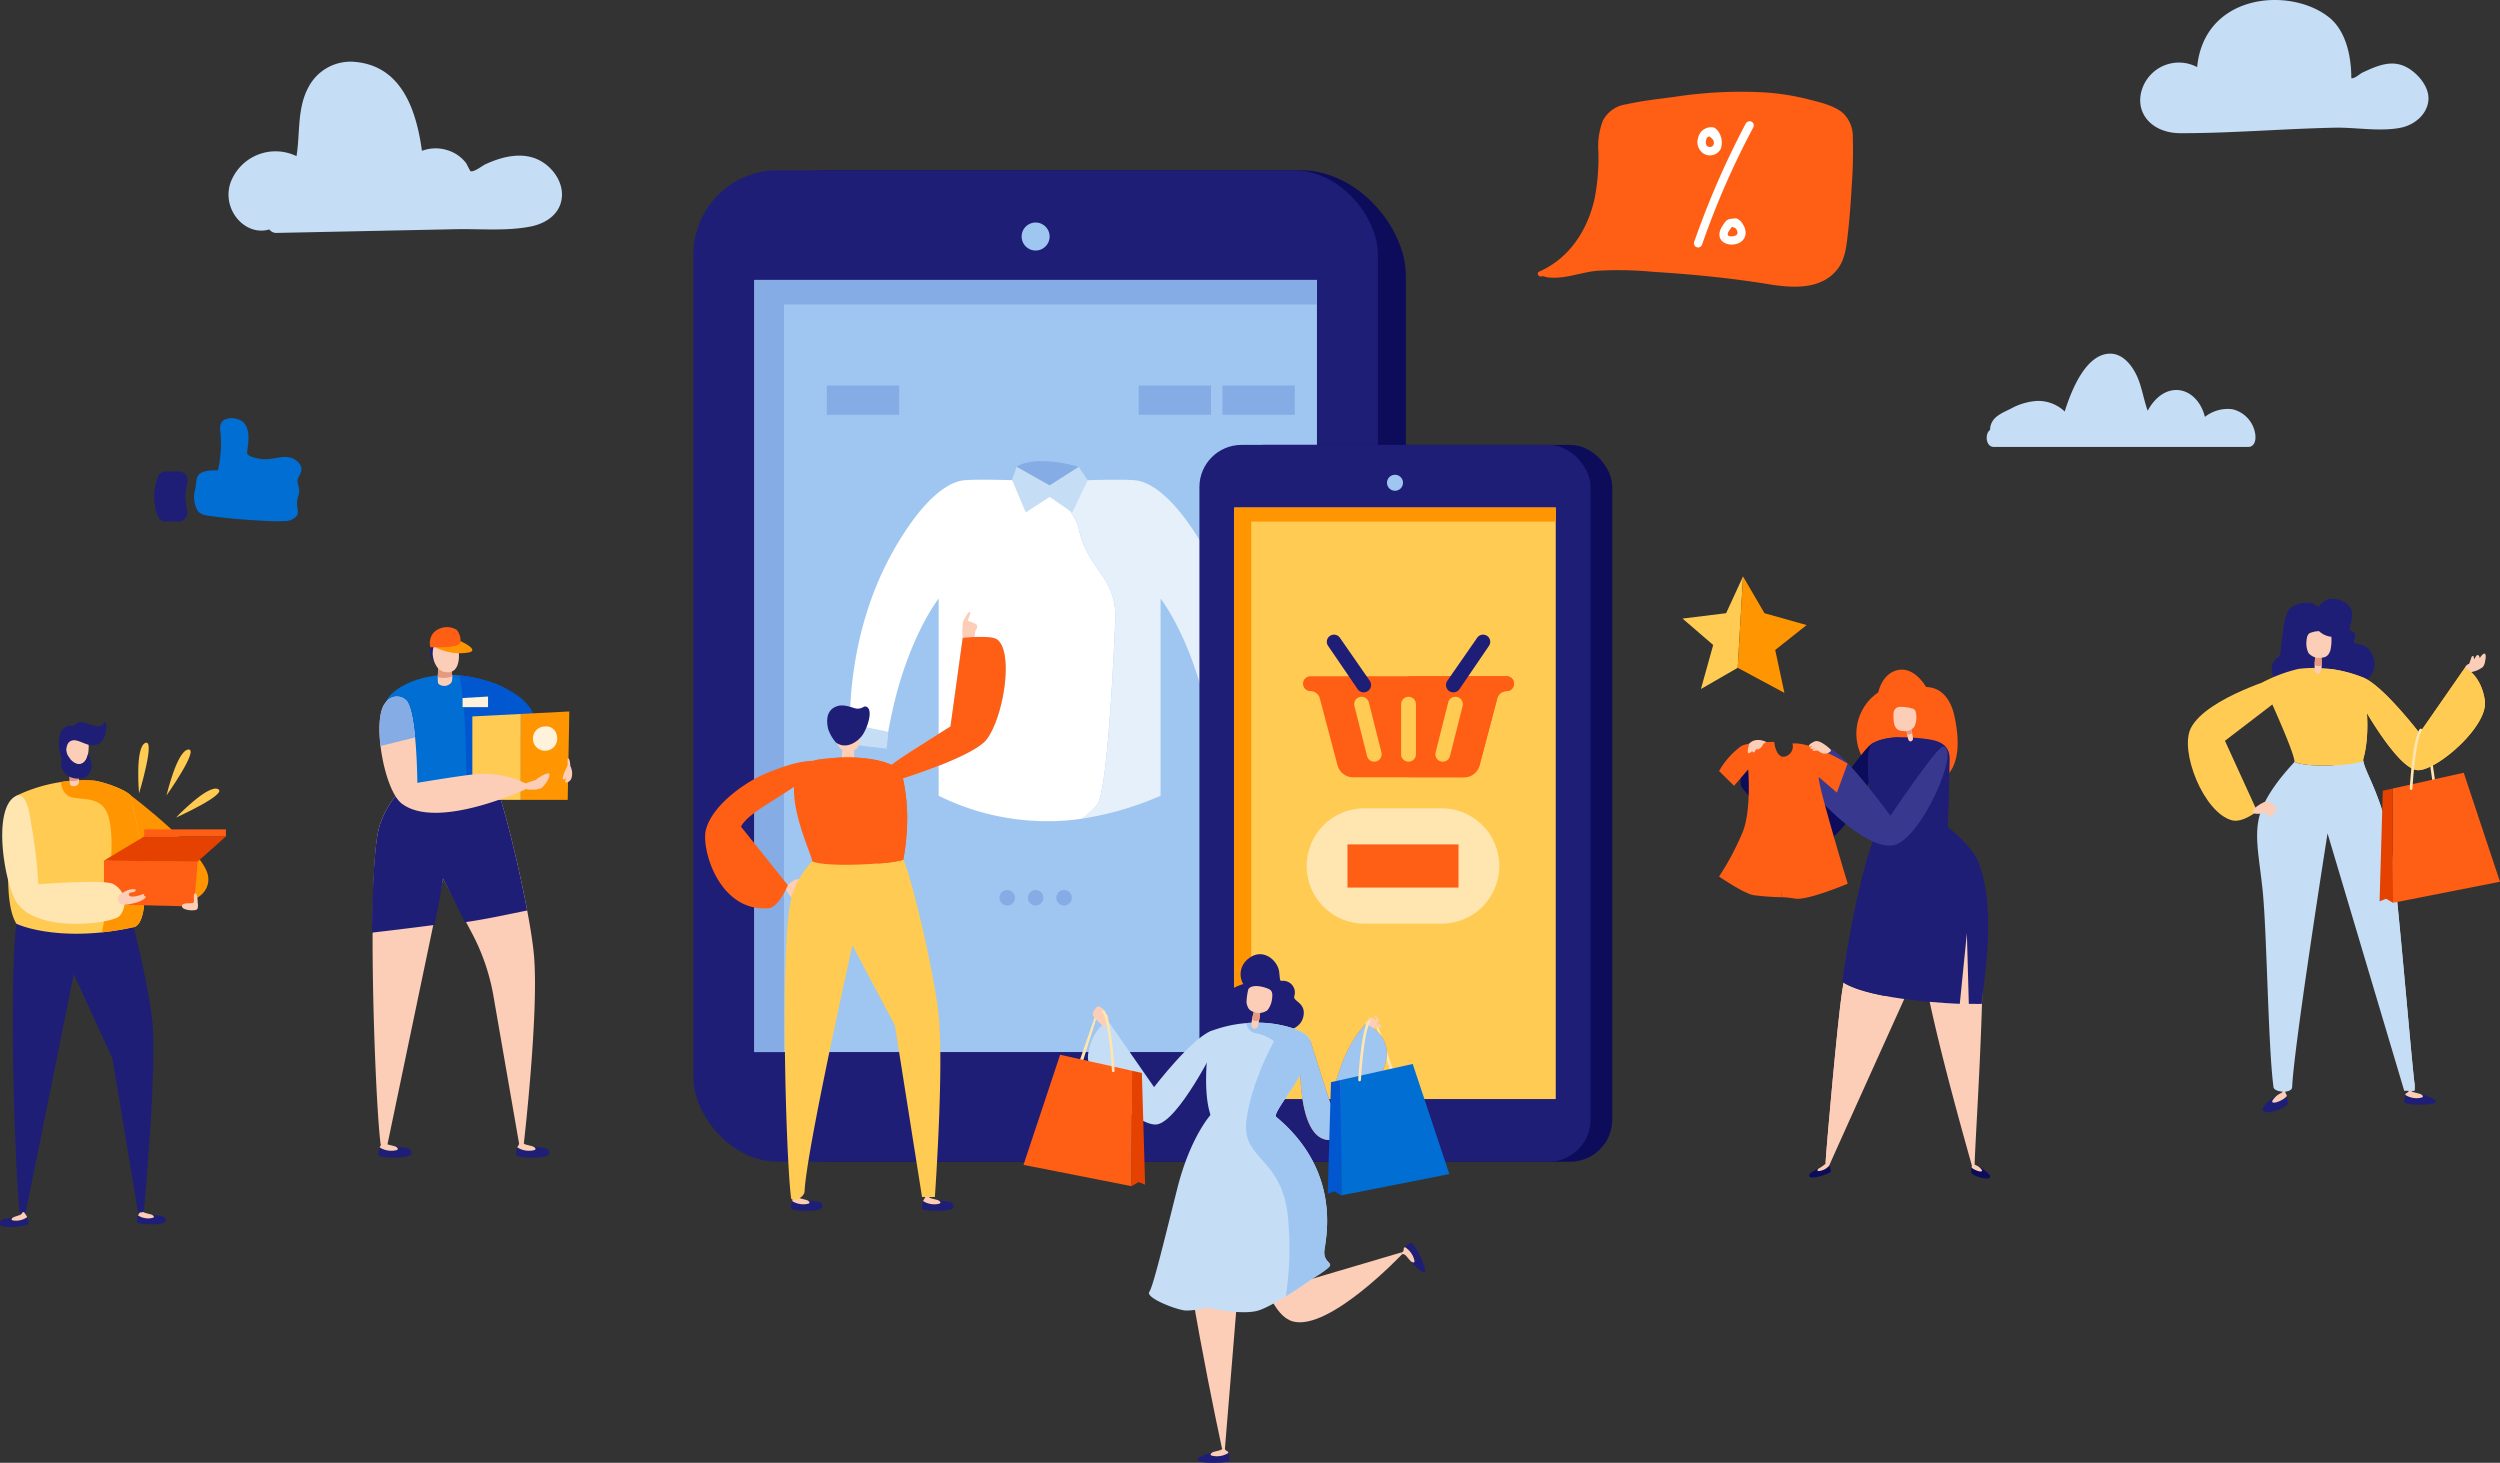 <svg xmlns="http://www.w3.org/2000/svg" width="454" height="265.641" viewBox="0 0 454 265.641">
  <rect x="0" y="0" width="454" height="265.641" fill="#333333" stroke="none"/>
  <g id="Group_353" data-name="Group 353" transform="translate(-4882.768 -346.372)">
    <path id="Path_264" data-name="Path 264" d="M5221.208,406.9a2.12,2.12,0,0,0-.035-.526,5.447,5.447,0,0,0-4.162-4.494,6.7,6.7,0,0,0-4.975,1.393c-.636-2.575-2.428-4.621-4.746-4.858-2.35-.24-4.4,1.4-5.646,3.747-.758-2.09-1.075-4.485-2.029-6.464-1.088-2.258-2.833-4.047-5.042-3.9-3.984.261-6.544,5.864-8,10.5a6.959,6.959,0,0,0-5.129-1.918,11.387,11.387,0,0,0-4.648,1.4c-1.189.614-2.993,1.231-3.583,2.787a2.621,2.621,0,0,0-.18,1.054c-1.012.719-.8,3.107.647,3.107h46.26C5220.849,408.73,5221.27,407.784,5221.208,406.9Z" transform="translate(71.145 18.805)" fill="#c5ddf5"/>
    <g id="Group_241" data-name="Group 241" transform="translate(4924.269 357.58)">
      <path id="Path_265" data-name="Path 265" d="M5072.07,345.483c-3.138-1.641-6.841-.692-9.876.714-.5.233-2.051,1.453-2.662,1.247-.123-.043-.692-1.3-.827-1.479a6.681,6.681,0,0,0-3.239-2.292,7.1,7.1,0,0,0-4.772.071c-1-7.28-3.625-15.369-12.092-16.144a8.606,8.606,0,0,0-8.445,4.456c-2.164,3.869-1.562,8.411-2.24,12.652a8.722,8.722,0,0,0-12,4.855c-1.626,4.9,2.714,9.763,7.064,8.456a1.573,1.573,0,0,0,1.356.631l32.53-.674c4.414-.091,9.276.381,13.624-.5,2.773-.562,5.346-2.281,5.615-5.324C5076.353,349.394,5074.431,346.718,5072.07,345.483Z" transform="translate(-5015.57 -327.561)" fill="#c5ddf5"/>
    </g>
    <g id="Group_242" data-name="Group 242" transform="translate(5271.018 346.53)">
      <path id="Path_266" data-name="Path 266" d="M4903.056,388.36c-2.731-1.428-5.361-.223-8,1-.437.2-1.468,1.179-2,1-.042-.015.342-7.5-4-11-7.02-5.666-22.7-4.431-24,9a7.049,7.049,0,0,0-10,4c-1.416,4.261,1.709,8,7,8,9.434,0,18.567-.805,28-1,3.839-.08,8.217.766,12,0,2.411-.489,4.767-2.353,5-5C4907.268,391.961,4905.107,389.433,4903.056,388.36Z" transform="translate(-4854.305 -376.329)" fill="#c5ddf5"/>
    </g>
    <g id="Group_245" data-name="Group 245" transform="translate(5008.686 377.289)">
      <rect id="Rectangle_1026" data-name="Rectangle 1026" width="124.305" height="180.051" rx="19.136" transform="translate(5.082)" fill="#0c0c5b"/>
      <rect id="Rectangle_1027" data-name="Rectangle 1027" width="124.305" height="180.051" rx="15.308" fill="#1e1e77"/>
      <rect id="Rectangle_1028" data-name="Rectangle 1028" width="102.173" height="140.214" transform="translate(11.066 19.918)" fill="#9ec6f0"/>
      <path id="Path_268" data-name="Path 268" d="M5008.251,394.274h96.78v-4.456H5002.858V530.032h5.394Z" transform="translate(-4991.792 -369.899)" fill="#85ace5"/>
      <path id="Path_269" data-name="Path 269" d="M5051.278,383.054a2.541,2.541,0,1,1-2.541-2.542A2.542,2.542,0,0,1,5051.278,383.054Z" transform="translate(-4986.585 -371.017)" fill="#9ec6f0"/>
      <g id="Group_243" data-name="Group 243" transform="translate(28.418 56.197)">
        <path id="Path_270" data-name="Path 270" d="M5063.262,481.24c1.818-2.371,2.971-25.956,3.284-33.63s-5-9.056-6.566-16.248c-.532-2.44-2.321-4.546-4.456-6.265a7.543,7.543,0,0,1-.9.224,7.741,7.741,0,0,1-4.8-2.965s-9.063-.342-11.09,0-6.333,2.219-12.048,11.973c-10.023,17.1-8.211,35.691-8.211,35.691l6.4.684a84.909,84.909,0,0,1,2.346-11.062c3.1-10.636,7.251-15.85,7.251-15.85V479.6a44.35,44.35,0,0,0,20.152,4.612,40.586,40.586,0,0,0,5.9-.455A14.786,14.786,0,0,0,5063.262,481.24Z" transform="translate(-5018.348 -422.204)" fill="#fff"/>
        <path id="Path_271" data-name="Path 271" d="M5078.573,434.33c-5.716-9.754-10.022-11.632-12.049-11.973s-11.089,0-11.089,0a7.761,7.761,0,0,1-3.9,2.741c2.134,1.719,3.923,3.825,4.455,6.265,1.563,7.191,6.878,8.574,6.566,16.248s-1.465,31.259-3.284,33.63a14.8,14.8,0,0,1-2.742,2.516,56.823,56.823,0,0,0,14.256-4.157V443.794s4.154,5.214,7.25,15.85a84.72,84.72,0,0,1,2.346,11.062l6.4-.684S5088.6,451.434,5078.573,434.33Z" transform="translate(-5014.361 -422.204)" fill="#e5f0fb"/>
      </g>
      <path id="Path_272" data-name="Path 272" d="M5076.9,463.234l.274,3.064,7.037-.8v-3.763Z" transform="translate(-4982.896 -361.258)" fill="#85ace5"/>
      <path id="Path_273" data-name="Path 273" d="M5025.347,463.234l-.274,3.064-7.038-.8v-3.763Z" transform="translate(-4989.968 -361.258)" fill="#c5ddf5"/>
      <path id="Path_274" data-name="Path 274" d="M5056.73,422.567l-.079-2.334s-7.657-2.359-11.257,0c0,0,2.5,3.2,4.223,4.143S5056.73,422.567,5056.73,422.567Z" transform="translate(-4986.681 -366.371)" fill="#85ace5"/>
      <path id="Path_275" data-name="Path 275" d="M5051.466,423.482l5.277-3.362,1.637,2.419-2.81,5.868-4.1-2.835-4.338,2.835-2.5-5.952.86-2.335Z" transform="translate(-4986.772 -366.258)" fill="#c5ddf5"/>
      <rect id="Rectangle_1029" data-name="Rectangle 1029" width="13.134" height="5.316" transform="translate(24.235 39.086)" fill="#85ace5"/>
      <rect id="Rectangle_1030" data-name="Rectangle 1030" width="13.134" height="5.316" transform="translate(80.874 39.086)" fill="#85ace5"/>
      <rect id="Rectangle_1031" data-name="Rectangle 1031" width="13.134" height="5.316" transform="translate(96.077 39.086)" fill="#85ace5"/>
      <g id="Group_244" data-name="Group 244" transform="translate(55.585 130.712)">
        <circle id="Ellipse_13" data-name="Ellipse 13" cx="1.407" cy="1.407" r="1.407" fill="#85ace5"/>
        <circle id="Ellipse_14" data-name="Ellipse 14" cx="1.407" cy="1.407" r="1.407" transform="translate(5.16)" fill="#85ace5"/>
        <circle id="Ellipse_15" data-name="Ellipse 15" cx="1.407" cy="1.407" r="1.407" transform="translate(10.319)" fill="#85ace5"/>
      </g>
    </g>
    <g id="Group_252" data-name="Group 252" transform="translate(5100.583 427.164)">
      <rect id="Rectangle_1032" data-name="Rectangle 1032" width="71.032" height="130.176" rx="7.654" transform="translate(3.944)" fill="#0c0c5b"/>
      <rect id="Rectangle_1033" data-name="Rectangle 1033" width="71.032" height="130.176" rx="7.654" fill="#1e1e77"/>
      <rect id="Rectangle_1034" data-name="Rectangle 1034" width="58.386" height="107.412" transform="translate(6.323 11.382)" fill="#ffcb52"/>
      <path id="Path_276" data-name="Path 276" d="M5083.747,429.268h55.3v-2.547h-58.386V534.134h3.083Z" transform="translate(-5074.341 -415.339)" fill="#ff9500"/>
      <path id="Path_277" data-name="Path 277" d="M5108.333,422.857a1.452,1.452,0,1,1-1.452-1.453A1.453,1.453,0,0,1,5108.333,422.857Z" transform="translate(-5071.365 -415.978)" fill="#9ec6f0"/>
      <g id="Group_246" data-name="Group 246" transform="translate(32.791 121.639)">
        <path id="Path_278" data-name="Path 278" d="M5107.018,530.6a2.725,2.725,0,1,1,2.726-2.725A2.728,2.728,0,0,1,5107.018,530.6Z" transform="translate(-5104.293 -525.152)" fill="#baa4ff"/>
      </g>
      <g id="Group_250" data-name="Group 250" transform="translate(18.816 34.46)">
        <path id="Path_279" data-name="Path 279" d="M5128.783,454.069h-35.617a1.349,1.349,0,1,0,0,2.7,1.755,1.755,0,0,1,1.695,1.3l3.212,12.153a2.946,2.946,0,0,0,2.848,2.193h20.108a2.947,2.947,0,0,0,2.849-2.193l3.212-12.153a1.751,1.751,0,0,1,1.694-1.3,1.349,1.349,0,0,0,0-2.7Z" transform="translate(-5091.816 -446.514)" fill="#ff5e15"/>
        <path id="Path_280" data-name="Path 280" d="M5108.92,454.069h17.808a1.349,1.349,0,0,1,1.349,1.349h0a1.35,1.35,0,0,1-1.349,1.35h0a1.75,1.75,0,0,0-1.693,1.3l-3.213,12.153a2.947,2.947,0,0,1-2.848,2.193H5108.92Z" transform="translate(-5089.762 -446.514)" fill="#ff5e15"/>
        <g id="Group_247" data-name="Group 247" transform="translate(9.295 11.284)">
          <path id="Path_281" data-name="Path 281" d="M5103.752,469.183a1.35,1.35,0,0,1-1.308-1.021l-2.289-9.086a1.349,1.349,0,0,1,2.617-.66l2.288,9.087a1.351,1.351,0,0,1-1.309,1.679Z" transform="translate(-5100.115 -457.398)" fill="#ffcb52"/>
        </g>
        <g id="Group_248" data-name="Group 248" transform="translate(24.033 11.284)">
          <path id="Path_282" data-name="Path 282" d="M5114.622,469.183a1.351,1.351,0,0,1-1.309-1.679l2.288-9.087a1.349,1.349,0,0,1,2.617.66l-2.289,9.086A1.349,1.349,0,0,1,5114.622,469.183Z" transform="translate(-5113.272 -457.398)" fill="#ffcb52"/>
        </g>
        <g id="Group_249" data-name="Group 249" transform="translate(17.808 11.288)">
          <path id="Path_283" data-name="Path 283" d="M5109.065,469.183a1.349,1.349,0,0,1-1.35-1.35V458.75a1.349,1.349,0,0,1,2.7,0v9.083A1.349,1.349,0,0,1,5109.065,469.183Z" transform="translate(-5107.715 -457.401)" fill="#ffcb52"/>
        </g>
        <path id="Path_284" data-name="Path 284" d="M5115.235,455.7l5.428-7.82a1.3,1.3,0,0,1,1.871-.278h0a1.3,1.3,0,0,1,.267,1.754l-5.362,7.865a1.341,1.341,0,0,1-1.827.374h0A1.339,1.339,0,0,1,5115.235,455.7Z" transform="translate(-5089.032 -447.324)" fill="#1e1e77"/>
        <path id="Path_285" data-name="Path 285" d="M5103.467,455.7l-5.427-7.82a1.3,1.3,0,0,0-1.871-.278h0a1.3,1.3,0,0,0-.27,1.754l5.364,7.865a1.339,1.339,0,0,0,1.826.374h0A1.34,1.34,0,0,0,5103.467,455.7Z" transform="translate(-5091.353 -447.324)" fill="#1e1e77"/>
      </g>
      <g id="Group_251" data-name="Group 251" transform="translate(19.477 65.998)">
        <path id="Path_286" data-name="Path 286" d="M5116.917,496.426H5102.88a10.474,10.474,0,0,1-10.473-10.473h0a10.474,10.474,0,0,1,10.473-10.473h14.036a10.472,10.472,0,0,1,10.473,10.473h0A10.472,10.472,0,0,1,5116.917,496.426Z" transform="translate(-5092.407 -475.479)" fill="#ffe5b0"/>
        <rect id="Rectangle_1035" data-name="Rectangle 1035" width="20.163" height="7.841" transform="translate(7.41 6.553)" fill="#ff5e15"/>
      </g>
    </g>
    <g id="Group_278" data-name="Group 278" transform="translate(5280.087 455.101)">
      <g id="Group_253" data-name="Group 253" transform="translate(43.842 28.909)">
        <path id="Path_287" data-name="Path 287" d="M5275.354,472.715a.246.246,0,0,1-.242-.209l-.7-4.916a.244.244,0,1,1,.483-.069l.7,4.916a.245.245,0,0,1-.208.277Z" transform="translate(-5274.408 -467.31)" fill="#ffe5b0"/>
      </g>
      <g id="Group_256" data-name="Group 256" transform="translate(39.285 89.063)">
        <g id="Group_254" data-name="Group 254" transform="translate(0 0.886)">
          <path id="Path_288" data-name="Path 288" d="M5276.1,523.1c-.279-.53-1.68-.991-2.792-1.3.334.2.668.488.154.65a3.819,3.819,0,0,1-2.929-.5,3.505,3.505,0,0,0-.192,1.372C5270.362,523.827,5276.552,523.961,5276.1,523.1Z" transform="translate(-5270.339 -521.802)" fill="#1e1e77"/>
        </g>
        <g id="Group_255" data-name="Group 255" transform="translate(0.195)">
          <path id="Path_289" data-name="Path 289" d="M5273.443,522.547c.514-.161.18-.45-.154-.65-.689-.192-1.268-.324-1.4-.377a.805.805,0,0,1-.438-.445l-.349-.064s.237.472-.4.725c-.107.043-.139.193-.189.313A3.821,3.821,0,0,0,5273.443,522.547Z" transform="translate(-5270.514 -521.011)" fill="#fccdb7"/>
        </g>
      </g>
      <g id="Group_259" data-name="Group 259" transform="translate(13.557 89.212)">
        <g id="Group_257" data-name="Group 257" transform="translate(0 0.964)">
          <path id="Path_290" data-name="Path 290" d="M5247.383,524.643c-.192-.559,1.882-2.313,2.67-2.638-.237.209-.578.642-.214.811a1.9,1.9,0,0,0,1.955-.7,5.351,5.351,0,0,1,.135,1.443C5251.916,524.09,5247.836,525.954,5247.383,524.643Z" transform="translate(-5247.371 -522.005)" fill="#1e1e77"/>
        </g>
        <g id="Group_258" data-name="Group 258" transform="translate(1.762)">
          <path id="Path_291" data-name="Path 291" d="M5249.033,523.4c-.363-.169.477-1,.714-1.211a5.2,5.2,0,0,1,.882-.522.82.82,0,0,0,.31-.468l.4-.054a.951.951,0,0,0,.127.749,1.356,1.356,0,0,1,.134.329C5251.247,522.786,5249.567,523.646,5249.033,523.4Z" transform="translate(-5248.943 -521.144)" fill="#fccdb7"/>
        </g>
      </g>
      <g id="Group_260" data-name="Group 260" transform="translate(15.228)">
        <path id="Path_292" data-name="Path 292" d="M5257.32,443.077s1.488-2.906,4.94-.826c2.4,1.443.416,4.576.791,4.95s.874.2.957.785-.392,1.271-.193,1.489c.443.485,2.536-.105,3.48,2.56,1.455,4.11-3.911,6.066-6.074,6.231s-11.025-.28-11.981-2.449.125-3.378.832-3.709.558-6.023,1.665-8.235C5252.525,442.293,5256.072,441.489,5257.32,443.077Z" transform="translate(-5248.862 -441.501)" fill="#1e1e77"/>
      </g>
      <g id="Group_261" data-name="Group 261" transform="translate(12.574 29.442)">
        <path id="Path_293" data-name="Path 293" d="M5253.269,467.962c-.016.167-3.55,3.557-5.548,7.667-2.21,4.544-.9,8.818-.193,16.041.744,7.616.974,28.231,1.941,35.377.13.964,3.33,1.2,3.383,0,.337-7.532,6.429-46.09,6.429-46.09l13.926,46.741h1.841a4.321,4.321,0,0,0-.011-1.581c-.916-8.166-3.629-41.707-4.713-45.647-2.275-8.264-4.121-10.427-4.552-12.685C5264.338,468.47,5256.086,469.217,5253.269,467.962Z" transform="translate(-5246.493 -467.785)" fill="#c5ddf5"/>
      </g>
      <g id="Group_263" data-name="Group 263" transform="translate(26.27 29.442)">
        <g id="Group_262" data-name="Group 262">
          <path id="Path_294" data-name="Path 294" d="M5273.569,526.117c-.916-8.166-3.629-41.707-4.714-45.647-2.275-8.264-4.121-10.427-4.552-12.685-.336.16-3.614.549-5.583.809,0,0,7.972,21.916,14.012,59.1h.848A4.321,4.321,0,0,0,5273.569,526.117Z" transform="translate(-5258.721 -467.785)" fill="#c5ddf5"/>
        </g>
      </g>
      <g id="Group_264" data-name="Group 264" transform="translate(13.523 12.531)">
        <path id="Path_295" data-name="Path 295" d="M5265.637,454.466a23.594,23.594,0,0,0-11.744-1.564,27.738,27.738,0,0,0-6.554,2.461s5.972,12.858,5.827,14.413c2.817,1.255,11.069.509,12.5-.177a.761.761,0,0,1,.012-.366C5267.31,464.05,5265.637,454.466,5265.637,454.466Z" transform="translate(-5247.34 -452.688)" fill="#ffcb52"/>
      </g>
      <g id="Group_265" data-name="Group 265" transform="translate(22.816 10.607)">
        <path id="Path_296" data-name="Path 296" d="M5255.637,450.971Z" transform="translate(-5255.637 -450.971)" fill="#1e1e77"/>
      </g>
      <g id="Group_266" data-name="Group 266" transform="translate(22.974 9.652)">
        <path id="Path_297" data-name="Path 297" d="M5256.025,450.118a22.6,22.6,0,0,0-.206,3.523c.163.356.765.827,1.123.036s.029-3.559.029-3.559Z" transform="translate(-5255.778 -450.118)" fill="#fccdb7"/>
      </g>
      <g id="Group_267" data-name="Group 267" transform="translate(23.006 10.377)">
        <path id="Path_298" data-name="Path 298" d="M5255.806,452.35a1.1,1.1,0,0,0,1.3.129,17,17,0,0,0-.065-1.714h-1.093C5255.9,451.221,5255.841,451.819,5255.806,452.35Z" transform="translate(-5255.806 -450.765)" fill="#e59a7f"/>
      </g>
      <g id="Group_268" data-name="Group 268" transform="translate(21.514 5.883)">
        <path id="Path_299" data-name="Path 299" d="M5258.842,450.229a8.67,8.67,0,0,0,.174-2.449,3.872,3.872,0,0,1-2.244-1.027,4.655,4.655,0,0,0-1.677.361c-.526.318-.568,1.058-.611,1.608a3.95,3.95,0,0,0,.39,2.023,2.533,2.533,0,0,0,1.655.86C5258.034,451.644,5258.479,451.273,5258.842,450.229Z" transform="translate(-5254.474 -446.753)" fill="#fccdb7"/>
      </g>
      <g id="Group_269" data-name="Group 269" transform="translate(0 13.981)">
        <path id="Path_300" data-name="Path 300" d="M5235.827,463.452c-2.168,4.152,2.322,15.462,7.463,16.793,1.912.5,4.553-1.65,4.553-1.65L5242,465.8l9.983-7.647.5-4.169S5238.736,457.88,5235.827,463.452Z" transform="translate(-5235.268 -453.983)" fill="#ffcb52"/>
      </g>
      <g id="Group_270" data-name="Group 270" transform="translate(11.806 36.795)">
        <path id="Path_301" data-name="Path 301" d="M5246.294,475.453s1.879-1.505,2.513-1,1.7,1.3,1.557,1.63-.909-.276-.909-.276a6.966,6.966,0,0,1,.225,1.008c-.015.168-.477-.04-.477-.04a.415.415,0,0,1-.123.441c-.214.207-.486-.494-.814-.663s-1.638.252-2.315-.056C5245.7,476.384,5245.757,475.843,5246.294,475.453Z" transform="translate(-5245.808 -474.349)" fill="#fccdb7"/>
      </g>
      <g id="Group_271" data-name="Group 271" transform="translate(30.638 12.531)">
        <path id="Path_302" data-name="Path 302" d="M5263.8,454.466c3.617,1.438,10.25,10.1,10.25,10.1l8.252-11.88s2.934,1.284,3.607,5.94-8.62,12.664-12.1,12.664c-3.913,0-11.187-13.631-11.187-13.631S5263.011,454.151,5263.8,454.466Z" transform="translate(-5262.621 -452.688)" fill="#ffcb52"/>
      </g>
      <g id="Group_272" data-name="Group 272" transform="translate(50.322 9.964)">
        <path id="Path_303" data-name="Path 303" d="M5283.832,451.823c.12-.464.211-1.156,0-1.372-.3-.306-.972.776-.972.776a.7.7,0,0,0-.248-.528c-.278-.277-.693.66-.693.66s-.111.118-.139-.382c-.011-.178-.321-.2-.4.045-.183.58-.442,1.245-.442,1.245a1.044,1.044,0,0,0-.742.7s0,.8.581.847a4.88,4.88,0,0,0,2.659-.978,2.145,2.145,0,0,0,.4-1l0-.012Z" transform="translate(-5280.191 -450.396)" fill="#fccdb7"/>
      </g>
      <g id="Group_275" data-name="Group 275" transform="translate(34.814 31.599)">
        <g id="Group_273" data-name="Group 273" transform="translate(2.343)">
          <path id="Path_304" data-name="Path 304" d="M5281.375,469.711l-12.937,2.878.1,20.743,19.421-3.827Z" transform="translate(-5268.438 -469.711)" fill="#ff5e15"/>
        </g>
        <g id="Group_274" data-name="Group 274" transform="translate(0 2.878)">
          <path id="Path_305" data-name="Path 305" d="M5266.932,472.672l-.585,20.086,1.17-.478,1.275.744-.1-20.743Z" transform="translate(-5266.347 -472.281)" fill="#e54100"/>
        </g>
      </g>
      <g id="Group_276" data-name="Group 276" transform="translate(25.88 12.531)">
        <path id="Path_306" data-name="Path 306" d="M5286.421,458.628c-.674-4.656-3.607-5.94-3.607-5.94l-8.252,11.88s-6.633-8.664-10.25-10.1a25.935,25.935,0,0,0-5.94-1.565c.771,2.307,2.157,6.879,2.069,9.712a26.331,26.331,0,0,1-1.678,7.794,21.2,21.2,0,0,0,5.582-.808.761.761,0,0,1,.012-.366,25.659,25.659,0,0,0,.651-8.294c2.422,4.034,6.645,10.354,9.309,10.354C5277.8,471.293,5287.093,463.285,5286.421,458.628Z" transform="translate(-5258.373 -452.688)" fill="#ffcb52"/>
      </g>
      <g id="Group_277" data-name="Group 277" transform="translate(40.297 23.586)">
        <path id="Path_307" data-name="Path 307" d="M5271.487,473.693h-.013a.244.244,0,0,1-.23-.258c.018-.362.489-8.883,1.8-10.772a.244.244,0,0,1,.4.278c-1.234,1.778-1.711,10.434-1.716,10.52A.245.245,0,0,1,5271.487,473.693Z" transform="translate(-5271.243 -462.558)" fill="#ffe5b0"/>
      </g>
    </g>
    <g id="Group_282" data-name="Group 282" transform="translate(5010.815 457.495)">
      <path id="Path_308" data-name="Path 308" d="M5008.348,488.048s1.22-1.319,2.042-1.047-.559,2.75-1.021,3.246-1.578-1.808-1.578-1.808Z" transform="translate(-4993.329 -438.432)" fill="#fccdb7"/>
      <path id="Path_309" data-name="Path 309" d="M5017.232,465.1s-.393,3.18-.046,3.5a1.185,1.185,0,0,0,1.837-.065c.608-.845.025-3.616.025-3.616Z" transform="translate(-4992.217 -441.081)" fill="#fccdb7"/>
      <path id="Path_310" data-name="Path 310" d="M5014.507,467.786c-2.764-.01-6.2,1.315-8.5,2.243-3.662,1.48-9.828,5.741-10.989,10.288-.858,3.363,2.295,14.886,11.327,14.243,1.944-.138,3.557-4.206,3.557-4.206l-8.493-10.6s.309-1.313,4.373-3.863c.972-.61,6.265-4.03,6.265-4.03A8.414,8.414,0,0,0,5014.507,467.786Z" transform="translate(-4994.88 -440.737)" fill="#ff5e15"/>
      <g id="Group_279" data-name="Group 279" transform="translate(39.394 105.96)">
        <path id="Path_311" data-name="Path 311" d="M5035.73,540.3c.231-1.351-1.656-.978-2.752-1.283.33.2.659.482.15.641a3.765,3.765,0,0,1-2.888-.492,3.482,3.482,0,0,0-.189,1.353C5030.069,541.01,5035.57,541.238,5035.73,540.3Z" transform="translate(-5030.048 -538.138)" fill="#1e1e77"/>
        <path id="Path_312" data-name="Path 312" d="M5033.108,539.748c.509-.159.18-.443-.151-.641-.68-.189-1.25-.32-1.377-.373a.8.8,0,0,1-.433-.439l-.343-.063s-.534.906-.583,1.024A3.766,3.766,0,0,0,5033.108,539.748Z" transform="translate(-5030.027 -538.232)" fill="#fccdb7"/>
      </g>
      <g id="Group_280" data-name="Group 280" transform="translate(15.614 105.96)">
        <path id="Path_313" data-name="Path 313" d="M5014.5,540.3c.231-1.351-1.658-.978-2.754-1.283.33.2.659.482.152.641a3.768,3.768,0,0,1-2.889-.492,3.455,3.455,0,0,0-.189,1.353C5008.842,541.01,5014.341,541.238,5014.5,540.3Z" transform="translate(-5008.819 -538.138)" fill="#1e1e77"/>
        <path id="Path_314" data-name="Path 314" d="M5011.88,539.748c.507-.159.178-.443-.151-.641-.681-.189-1.251-.32-1.377-.373a.794.794,0,0,1-.434-.439l-.342-.063s-.535.906-.584,1.024A3.767,3.767,0,0,0,5011.88,539.748Z" transform="translate(-5008.798 -538.232)" fill="#fccdb7"/>
      </g>
      <path id="Path_315" data-name="Path 315" d="M5026.513,473.635s13.681-4.186,16.02-7.408c3.194-4.4,4.86-16.186,1.75-18.13-1.2-.748-6.151-.24-6.151-.24l-2.224,16.106s-7.848,4.862-9.792,6.267c-.9.649-1.842,1.443-1.842,1.443Z" transform="translate(-4991.348 -443.151)" fill="#c5ddf5"/>
      <path id="Path_316" data-name="Path 316" d="M5012.778,484.121a15.874,15.874,0,0,0-3.547,5.852c-2.443,6.588-1.244,48.219-.289,55.267.129.951,2.4,0,2.45-1.184.331-7.429,8.692-44.678,8.692-44.678l7.711,14.553,4.926,31.148h2.334s1.588-22.387.756-32.281c-.68-8.076-5.372-27.2-6.5-28.959C5027.111,483.373,5016.2,483.846,5012.778,484.121Z" transform="translate(-4993.329 -438.832)" fill="#ffcb52"/>
      <path id="Path_317" data-name="Path 317" d="M5028.734,469.641c-1.535-1.421-6.213-3.173-14.9-2.06-.863.111-3.1.846-3.607,1.644-3.095,4.9,2.459,15.925,2.371,16.868,2.779,1.237,15.125.393,16.538-.282a43.543,43.543,0,0,0,.716-7.5A33.824,33.824,0,0,0,5028.734,469.641Z" transform="translate(-4993.149 -440.804)" fill="#ff5e15"/>
      <path id="Path_318" data-name="Path 318" d="M5017.251,465.786Z" transform="translate(-4992.192 -440.977)" fill="#1e1e77"/>
      <path id="Path_319" data-name="Path 319" d="M5020.38,465.314a12.505,12.505,0,0,0-.15-2.981c-.856-1.11-3.47-.6-3.913-.267-.487.364-.454,1.1-.442,1.639s.508,3.056,2.273,3.066C5019.586,466.78,5020.129,466.375,5020.38,465.314Z" transform="translate(-4992.358 -441.473)" fill="#fccdb7"/>
      <path id="Path_320" data-name="Path 320" d="M5016.253,465.523a7.24,7.24,0,0,1-1.407-2.452c-.246-1.112-.432-2.86.893-3.774,1.637-1.131,3.479.024,4.316.081,1.061.073,1.229-.561,1.732-.348,1.32.556.167,3.952-.753,5.217S5018.028,466.838,5016.253,465.523Z" transform="translate(-4992.501 -441.816)" fill="#1e1e77"/>
      <path id="Path_321" data-name="Path 321" d="M5036.654,448.345a9.657,9.657,0,0,1,.1-3.075c.342-.623.9-1.708,1.207-1.628s-.4,1.447-.382,1.567,1.688.463,1.708.985a1.416,1.416,0,0,1-.363.925,5.322,5.322,0,0,1-.3,1.708C5038.382,449.129,5036.874,449.671,5036.654,448.345Z" transform="translate(-4989.871 -443.638)" fill="#fccdb7"/>
      <g id="Group_281" data-name="Group 281" transform="translate(23.772 4.538)">
        <path id="Path_322" data-name="Path 322" d="M5045.265,448.1c-1.2-.748-6.151-.24-6.151-.24l-2.225,16.106s-7.847,4.862-9.792,6.267c-.313.226-.629.468-.912.69-1.97-.87-5.263-1.557-10.083-1.279a8.129,8.129,0,0,1,4.822,3.66c1.97,3.8,2.747,15.533,2.747,15.533a21.4,21.4,0,0,0,4.646-.675,43.542,43.542,0,0,0,.716-7.5,33.992,33.992,0,0,0-.778-7.265c2.9-.93,13.251-4.4,15.259-7.167C5046.709,461.826,5048.375,450.041,5045.265,448.1Z" transform="translate(-5016.103 -447.689)" fill="#ff5e15"/>
      </g>
    </g>
    <g id="Group_305" data-name="Group 305" transform="translate(5068.632 519.656)">
      <path id="Path_323" data-name="Path 323" d="M5103.6,510.669l2.951,9.379.565-.287-3.206-9.309Z" transform="translate(-5039.635 -497.772)" fill="#ffe5b0"/>
      <path id="Path_324" data-name="Path 324" d="M5058.815,509.177l-2.95,9.38-.565-.287,3.207-9.309Z" transform="translate(-5045.438 -497.951)" fill="#ffe5b0"/>
      <g id="Group_285" data-name="Group 285" transform="translate(31.567 89.519)">
        <g id="Group_283" data-name="Group 283" transform="translate(0 0.896)">
          <path id="Path_325" data-name="Path 325" d="M5074.7,581.162c.281-.534,1.7-1,2.821-1.313-.338.2-.675.493-.155.655a3.858,3.858,0,0,0,2.958-.5,3.53,3.53,0,0,1,.195,1.386C5080.5,581.894,5074.244,582.029,5074.7,581.162Z" transform="translate(-5074.675 -579.849)" fill="#1e1e77"/>
        </g>
        <g id="Group_284" data-name="Group 284" transform="translate(2.42)">
          <path id="Path_326" data-name="Path 326" d="M5077.1,580.6c-.52-.162-.183-.454.155-.655.7-.194,1.28-.328,1.412-.382a.812.812,0,0,0,.443-.45l.353-.064s-.238.477.4.733c.108.042.141.195.192.316A3.86,3.86,0,0,1,5077.1,580.6Z" transform="translate(-5076.836 -579.049)" fill="#fccdb7"/>
        </g>
      </g>
      <g id="Group_288" data-name="Group 288" transform="translate(68.566 52.392)">
        <g id="Group_286" data-name="Group 286" transform="translate(0.683)">
          <path id="Path_327" data-name="Path 327" d="M5111.813,551.244c-.6-.02-1.642-1.091-2.412-1.966.329.216.738.392.658-.146a3.858,3.858,0,0,0-1.743-2.444,3.522,3.522,0,0,1,1.163-.778C5109.944,545.706,5112.792,551.276,5111.813,551.244Z" transform="translate(-5108.316 -545.904)" fill="#1e1e77"/>
        </g>
        <g id="Group_287" data-name="Group 287" transform="translate(0 0.784)">
          <path id="Path_328" data-name="Path 328" d="M5110.132,549.048c.08.538-.329.362-.657.146-.479-.542-.854-1.009-.96-1.1a.809.809,0,0,0-.6-.2l-.211-.289s.532.007.481-.684c-.008-.117.115-.212.2-.31A3.856,3.856,0,0,1,5110.132,549.048Z" transform="translate(-5107.707 -546.604)" fill="#fccdb7"/>
        </g>
      </g>
      <path id="Path_329" data-name="Path 329" d="M5082.6,504.553a3.526,3.526,0,0,1,.982-4.645c2.582-2.05,5.339.371,5.551,2.51.165,1.659.124,1.547.583,1.547a2.139,2.139,0,0,1,2.139,2.836c-.221.942,2.342,1.167,1.6,3.871-1.312,4.776-14.15,2.788-15.14-.949S5082.6,504.553,5082.6,504.553Z" transform="translate(-5042.687 -499.132)" fill="#1e1e77"/>
      <g id="Group_289" data-name="Group 289" transform="translate(28.678 29.284)">
        <path id="Path_330" data-name="Path 330" d="M5089.207,525.454c.015.168,4.115,3.7,6.347,7.746,3.923,7.111.28,21.738.28,21.738l16.152-4.776.211.289s-13.277,14.075-19.89,12.219c-6.747-1.893-8.432-24.087-8.432-24.087L5080,585.8h-.52s-8.4-38.846-7.283-46.578c1.374-9.55,4.681-11.671,5.116-13.951C5078.764,525.967,5086.36,526.721,5089.207,525.454Z" transform="translate(-5072.098 -525.275)" fill="#fccdb7"/>
      </g>
      <g id="Group_290" data-name="Group 290" transform="translate(33.165 12.414)">
        <path id="Path_331" data-name="Path 331" d="M5076.867,511.8a23.351,23.351,0,0,1,11.612-1.341c2.686.421,5.908,1.359,6.549,3.049,1.393,3.671-6.451,12.188-6.3,13.76-2.847,1.267-10.442.513-11.891-.179a.763.763,0,0,0-.012-.37C5075.178,521.478,5076.867,511.8,5076.867,511.8Z" transform="translate(-5076.103 -510.214)" fill="#c5ddf5"/>
      </g>
      <g id="Group_291" data-name="Group 291" transform="translate(11.699 12.135)">
        <path id="Path_332" data-name="Path 332" d="M5079.308,511.761c-3.653,1.454-10.354,10.208-10.354,10.208l-8.337-12s-2.963,1.3-3.643,6,8.707,12.794,12.228,12.794c3.952,0,11.167-14.688,11.167-14.688S5080.108,511.444,5079.308,511.761Z" transform="translate(-5056.938 -509.965)" fill="#c5ddf5"/>
      </g>
      <path id="Path_333" data-name="Path 333" d="M5093.2,513.478l3.689,11.528s1.484-9.669,6.4-14.577c0,0,4.036,1.657,3.8,5.647-.21,3.627-6.187,14.757-9.648,15.379-7.337,1.317-6.008-16.863-6.008-16.863Z" transform="translate(-5041.107 -497.775)" fill="#ff5e15"/>
      <path id="Path_334" data-name="Path 334" d="M5101.942,511.147s-.224-.792.209-1.045a1.394,1.394,0,0,1,.835-.195s-.762-.343-.508-.4.718-.119.807,0a6.264,6.264,0,0,0,.612.519,1.98,1.98,0,0,0-.1-.473c-.075-.165-.478-.478-.224-.493s.821.6.776.966-.522.7-.552.814.508-.223.731-.18.507.52.3.491a2.342,2.342,0,0,0-1.2.179c-.178.179-1.044.493-1.238.343A2.952,2.952,0,0,1,5101.942,511.147Z" transform="translate(-5039.84 -497.94)" fill="#fccdb7"/>
      <path id="Path_335" data-name="Path 335" d="M5059.854,511.384a14.406,14.406,0,0,1-2.107-2.128c-.188-.479.687-1.961,1.209-1.628s.982.647.834.876-.125.147-.145.23.769.161.876.644A2.125,2.125,0,0,1,5059.854,511.384Z" transform="translate(-5045.146 -498.117)" fill="#fccdb7"/>
      <path id="Path_336" data-name="Path 336" d="M5077.949,525.275s-3.632,4.025-5.952,13.21-4.361,17.767-5.1,18.834,5.028,3.32,6.679,3.386a13.6,13.6,0,0,0,3.711-.557s6.333,1.467,9.371.562,9.81-5.773,9.81-5.773,3.272-1.933,3.272-2.49-1.114-.789-1.066-2.412,3.664-14.273-8.833-24.582Z" transform="translate(-5044.052 -495.991)" fill="#c5ddf5"/>
      <g id="Group_292" data-name="Group 292" transform="translate(40.406 12.417)">
        <path id="Path_337" data-name="Path 337" d="M5104.342,510.454c-4.917,4.907-6.4,14.577-6.4,14.577l-3.689-11.527c-.641-1.69-3.864-2.628-6.548-3.049a21.149,21.149,0,0,0-5.049-.156,2.014,2.014,0,0,0,1.748,1.852,8.488,8.488,0,0,1,3.271,1.441s-4.122,7.315-5.025,14.4,6.211,6.593,7.467,16.957a56.7,56.7,0,0,1-.314,14.981c2.5-1.55,4.775-3.183,4.775-3.183s3.272-1.933,3.272-2.49-1.114-.789-1.066-2.412,3.664-14.273-8.832-24.582c-.087-.917,2.55-4.2,4.484-7.508.2,5.267,1.316,12.577,6.064,11.725,3.461-.622,9.438-11.752,9.649-15.379C5108.377,512.111,5104.342,510.454,5104.342,510.454Z" transform="translate(-5082.567 -510.217)" fill="#9ec6f0"/>
      </g>
      <g id="Group_295" data-name="Group 295" transform="translate(0 18.261)">
        <g id="Group_293" data-name="Group 293">
          <path id="Path_338" data-name="Path 338" d="M5053.15,515.434l13.07,2.908-.1,20.956-19.621-3.867Z" transform="translate(-5046.496 -515.434)" fill="#ff5e15"/>
        </g>
        <g id="Group_294" data-name="Group 294" transform="translate(19.621 2.908)">
          <path id="Path_339" data-name="Path 339" d="M5065.891,518.425l.59,20.293-1.182-.483-1.288.752.1-20.956Z" transform="translate(-5064.012 -518.03)" fill="#e54100"/>
        </g>
      </g>
      <g id="Group_296" data-name="Group 296" transform="translate(14.28 10.165)">
        <path id="Path_340" data-name="Path 340" d="M5061.268,519.457h.014a.247.247,0,0,0,.233-.26c-.021-.365-.5-8.975-1.821-10.883a.247.247,0,1,0-.406.281c1.247,1.8,1.728,10.541,1.732,10.629A.249.249,0,0,0,5061.268,519.457Z" transform="translate(-5059.243 -508.207)" fill="#ffe5b0"/>
      </g>
      <g id="Group_299" data-name="Group 299" transform="translate(55.25 19.932)">
        <g id="Group_297" data-name="Group 297" transform="translate(2.367)">
          <path id="Path_341" data-name="Path 341" d="M5111,516.926l-13.07,2.908.1,20.956,19.62-3.867Z" transform="translate(-5097.931 -516.926)" fill="#006ed2"/>
        </g>
        <g id="Group_298" data-name="Group 298" transform="translate(0 2.908)">
          <path id="Path_342" data-name="Path 342" d="M5096.409,519.917l-.59,20.293,1.181-.483,1.29.752-.1-20.956Z" transform="translate(-5095.819 -519.522)" fill="#0057cf"/>
        </g>
      </g>
      <g id="Group_300" data-name="Group 300" transform="translate(60.789 11.836)">
        <path id="Path_343" data-name="Path 343" d="M5101.01,520.949H5101a.247.247,0,0,1-.233-.26c.018-.365.495-8.975,1.821-10.885a.247.247,0,0,1,.405.282c-1.247,1.8-1.73,10.541-1.734,10.629A.246.246,0,0,1,5101.01,520.949Z" transform="translate(-5100.764 -509.698)" fill="#ffe5b0"/>
      </g>
      <g id="Group_301" data-name="Group 301" transform="translate(43.279 10.686)">
        <path id="Path_344" data-name="Path 344" d="M5085.132,508.672Z" transform="translate(-5085.132 -508.672)" fill="#1e1e77"/>
      </g>
      <g id="Group_302" data-name="Group 302" transform="translate(41.407 9.463)">
        <path id="Path_345" data-name="Path 345" d="M5085.128,507.775a22.813,22.813,0,0,1-.522,3.527c-.234.318-.927.659-1.118-.2s.7-3.525.7-3.525Z" transform="translate(-5083.46 -507.58)" fill="#fccdb7"/>
      </g>
      <g id="Group_303" data-name="Group 303" transform="translate(41.504 10.165)">
        <path id="Path_346" data-name="Path 346" d="M5084.855,510.028a1.108,1.108,0,0,1-1.309-.14c.106-.573.278-1.21.417-1.681l1.082.225C5085,508.893,5084.931,509.5,5084.855,510.028Z" transform="translate(-5083.547 -508.207)" fill="#e59a7f"/>
      </g>
      <g id="Group_304" data-name="Group 304" transform="translate(40.485 5.786)">
        <path id="Path_347" data-name="Path 347" d="M5082.657,507.33a10.774,10.774,0,0,1,.333-2.458c.746-1.182,3.6-.237,4.016.149.456.423.344,1.164.273,1.717a4.01,4.01,0,0,1-.8,1.92,2.558,2.558,0,0,1-1.815.511C5083.164,508.9,5082.9,508.421,5082.657,507.33Z" transform="translate(-5082.638 -504.298)" fill="#fccdb7"/>
      </g>
    </g>
    <g id="Group_322" data-name="Group 322" transform="translate(5194.952 467.979)">
      <g id="Group_307" data-name="Group 307" transform="translate(24.926)">
        <g id="Group_306" data-name="Group 306">
          <path id="Path_348" data-name="Path 348" d="M5194.179,456.151s-1.966-3.607-4.959-3.105c-3.036.509-3.716,4.077-3.716,4.077a9.064,9.064,0,0,0-3.3,10.942c2.235,5.985,21.222,12.288,17.141-6.574C5198.741,458.692,5197.216,456.231,5194.179,456.151Z" transform="translate(-5181.517 -452.998)" fill="#ff5e15"/>
        </g>
      </g>
      <path id="Path_349" data-name="Path 349" d="M5186.758,464.953c-1.084-.1-9.562,12.55-9.562,12.55s-9.315-12.744-11.3-12.162-3.846,6.31-2.893,7.644,9.1,10.358,14.457,9.923C5182.451,482.5,5190.083,465.269,5186.758,464.953Z" transform="translate(-5158.846 -451.562)" fill="#0c0c5b"/>
      <g id="Group_308" data-name="Group 308" transform="translate(16.337 90.072)">
        <path id="Path_350" data-name="Path 350" d="M5173.852,535.179c.032-.419,1.032-.9,1.761-1.257-.207.18-.4.423-.023.468a2.845,2.845,0,0,0,1.923-.981,3.085,3.085,0,0,1,.318,1.045C5177.881,534.8,5173.766,536.27,5173.852,535.179Z" transform="translate(-5173.85 -533.409)" fill="#0c0c5b"/>
      </g>
      <g id="Group_309" data-name="Group 309" transform="translate(45.801 90.218)">
        <path id="Path_351" data-name="Path 351" d="M5203.583,535.4c.11-.4-1.6-1.67-2.166-1.862.175.137.433.423.186.559a1.332,1.332,0,0,1-1.4-.4,3.747,3.747,0,0,0-.03,1.017C5200.207,535.085,5203.326,536.338,5203.583,535.4Z" transform="translate(-5200.153 -533.539)" fill="#0c0c5b"/>
      </g>
      <path id="Path_352" data-name="Path 352" d="M5175.448,540.608a5.955,5.955,0,0,0,1.23-.861c.2-3.521,2.23-26.2,3.011-31.228,1.253-8.069,5.7-25.738,6.631-27.629,2.156-.714,8.437-2.164,11.516-3.123.035.162,3.932,3.6,5.976,7.659,3.183,6.322.114,47.324-.053,54.486a5.58,5.58,0,0,1,.74.379c.176.137.8.681.555.817-.362.2-1.577-.329-1.854-.708a.945.945,0,0,1,.078-.238c.017-.031-5.606-19.484-7.973-31.233-1.972-9.792-1.247-15.193-1.247-15.193l-1.413,12.408s-15.327,33.906-15.3,33.951a2.845,2.845,0,0,1-1.923.981C5175.049,541.031,5175.241,540.788,5175.448,540.608Z" transform="translate(-5157.349 -450.022)" fill="#fccdb7"/>
      <g id="Group_310" data-name="Group 310" transform="translate(19.329 30.853)">
        <path id="Path_353" data-name="Path 353" d="M5191.524,507.947l-4.19,1s-2.577,2.378-4.754,8.666c-1.851,5.346-6.06,21.8-6.06,21.8.2-3.521,2.23-26.2,3.011-31.228,1.254-8.068,5.7-25.738,6.632-27.629,2.155-.714,6.326,25.254,6.326,25.254Z" transform="translate(-5176.521 -480.542)" fill="#fccdb7"/>
      </g>
      <g id="Group_311" data-name="Group 311" transform="translate(22.4 27.745)">
        <path id="Path_354" data-name="Path 354" d="M5197.35,477.767s5.273,3.85,6.578,7.137c3.628,9.137.668,23.191.645,25.827l-2.359-.015-.351-12.831-1.289,12.822s-16.155-.529-21.312-3.979c0,0,2.449-18.234,6.192-27.225Z" transform="translate(-5179.262 -477.767)" fill="#1e1e77"/>
      </g>
      <g id="Group_312" data-name="Group 312" transform="translate(27.027 12.287)">
        <path id="Path_355" data-name="Path 355" d="M5198.242,467.818l-.172,7.748-.2,5.95a17.064,17.064,0,0,1-6.024.5,23.137,23.137,0,0,0-6.565.09c-.267-.023-3.411-15.672-.949-17.1,1.92-1.117,5.579-1.317,10.048-.678C5196.655,464.656,5198.207,465.517,5198.242,467.818Z" transform="translate(-5183.393 -463.968)" fill="#1e1e77"/>
      </g>
      <g id="Group_317" data-name="Group 317" transform="translate(34 9.999)">
        <g id="Group_314" data-name="Group 314" transform="translate(0.003)">
          <g id="Group_313" data-name="Group 313">
            <path id="Path_356" data-name="Path 356" d="M5190.33,461.925a17.027,17.027,0,0,1,.509,2.618c-.085.283-.49.7-.838.14a8.887,8.887,0,0,1-.379-2.663Z" transform="translate(-5189.622 -461.925)" fill="#fccdb7"/>
          </g>
        </g>
        <g id="Group_316" data-name="Group 316" transform="translate(0 0.738)">
          <g id="Group_315" data-name="Group 315">
            <path id="Path_357" data-name="Path 357" d="M5189.723,463.482a7.744,7.744,0,0,0-.1-.868l.886-.03s.075.3.172.709A.61.61,0,0,1,5189.723,463.482Z" transform="translate(-5189.618 -462.584)" fill="#e59a7f"/>
          </g>
        </g>
      </g>
      <g id="Group_318" data-name="Group 318" transform="translate(31.682 6.753)">
        <path id="Path_358" data-name="Path 358" d="M5187.656,462.106a7.163,7.163,0,0,1-.094-1.964,1.158,1.158,0,0,1,1.226-1.113,7.736,7.736,0,0,1,2.413.383c.468.311.476.989.494,1.493a3.629,3.629,0,0,1-.437,1.83,2.31,2.31,0,0,1-1.544.719C5188.336,463.429,5187.944,463.073,5187.656,462.106Z" transform="translate(-5187.548 -459.027)" fill="#fccdb7"/>
      </g>
      <g id="Group_319" data-name="Group 319" transform="translate(22.4 12.295)">
        <path id="Path_359" data-name="Path 359" d="M5185.454,481.16l.037-.006c-.8-3.418-2.761-14.931-.666-16.149a10.62,10.62,0,0,1,4.93-1.032c.047,3.464.261,14.652,1.107,17.2.674,2.038-2.022,18.932-3.857,29.76-3.129-.588-6.037-1.409-7.743-2.551C5179.262,508.386,5181.71,490.152,5185.454,481.16Z" transform="translate(-5179.262 -463.974)" fill="#1e1e77"/>
      </g>
      <path id="Path_360" data-name="Path 360" d="M5198.16,465.479c-1.083-.1-9.562,12.55-9.562,12.55s-9.315-12.744-11.3-12.16-3.846,6.31-2.893,7.644,9.1,10.358,14.457,9.922C5193.854,483.03,5201.486,465.795,5198.16,465.479Z" transform="translate(-5157.477 -451.499)" fill="#38388e"/>
      <g id="Group_320" data-name="Group 320" transform="translate(0 13.128)">
        <path id="Path_361" data-name="Path 361" d="M5164.552,469.7l-2.564,2.986L5159.266,470a14.41,14.41,0,0,1,4.005-4.512c1.3-.8,6.011-.767,6.011-.767s.2,2.183,1.291,2.614c-.314,3.745,4.041,9.011,4.078,11.143.04,2.293-4.275,9.6-3.98,14.438a43.5,43.5,0,0,1-5.2-.381c-1.907-.4-6.206-3.377-6.206-3.377a48.41,48.41,0,0,0,4.333-8.187C5165.155,476.915,5164.552,469.7,5164.552,469.7Z" transform="translate(-5159.266 -464.718)" fill="#ff5e15"/>
        <path id="Path_362" data-name="Path 362" d="M5169.432,467.3a1.144,1.144,0,0,0,.731.028,1.932,1.932,0,0,0,1.291-2.361c3.6-.286,10.006,3.651,10.006,3.651l-1.938,5.277-3.3-2.838c-.276,1.1,5.266,19.376,5.266,19.376s-7.415,3.134-9.623,2.705a18.111,18.111,0,0,0-2.333-.257c-.295-4.838-.729-12.22-.767-14.512C5168.725,476.24,5169.117,471.049,5169.432,467.3Z" transform="translate(-5158.124 -464.689)" fill="#ff5e15"/>
      </g>
      <path id="Path_363" data-name="Path 363" d="M5177.624,465.974s-1.793-1.736-2.746-1.334-1.225.857-.952.948.816-.091.543,0-.566.23-.283.386.692-.15.737-.071-.464.113-.441.329.838.034.917.056.873.726,1.5.578S5178.172,466.339,5177.624,465.974Z" transform="translate(-5157.515 -451.607)" fill="#fccdb7"/>
      <g id="Group_321" data-name="Group 321" transform="translate(5.21 12.773)">
        <path id="Path_364" data-name="Path 364" d="M5167.344,464.8s-1.854-1.048-3.149.246c0,0-.535,1.8-.122,1.765a.857.857,0,0,0,.622-.409s.245.411.4.217.322-.612.455-.519.7-.109,1.032-.684A1.114,1.114,0,0,1,5167.344,464.8Z" transform="translate(-5163.917 -464.401)" fill="#fccdb7"/>
      </g>
      <path id="Path_365" data-name="Path 365" d="M5192.021,492.179c.01-.1.019-.156.019-.156Z" transform="translate(-5155.329 -448.309)" fill="#fccdb7"/>
    </g>
    <g id="Group_330" data-name="Group 330" transform="translate(4950.314 460.258)">
      <path id="Path_366" data-name="Path 366" d="M4975.4,455.78s5.335,2.18,5.952,5.918-3.636,2.934-4.828,2.951S4975.4,455.78,4975.4,455.78Z" transform="translate(-4951.744 -444.942)" fill="#0057cf"/>
      <path id="Path_367" data-name="Path 367" d="M4963.757,449.587a2.883,2.883,0,0,0,1.015,2.9c1.451.938,3.746.092,4.187-1.068.795-2.092,0-3.686-1.413-3.813C4964.387,447.323,4963.757,449.587,4963.757,449.587Z" transform="translate(-4953.15 -445.927)" fill="#1e1e77"/>
      <path id="Path_368" data-name="Path 368" d="M4956.81,458.285c-2.321,3.882,2.557,15.51,2.463,16.5,2.921,1.3,15.9.412,17.388-.3-.01-.049.776-4.106,1.369-8.63.622-4.739,1.714-9.034-.617-10.005C4966.477,451.3,4958.446,455.546,4956.81,458.285Z" transform="translate(-4954.054 -445.174)" fill="#006ed2"/>
      <g id="Group_323" data-name="Group 323" transform="translate(26.187 93.395)">
        <path id="Path_369" data-name="Path 369" d="M4983.635,531.652c.243-1.42-1.742-1.028-2.895-1.349.347.207.693.506.159.673a3.962,3.962,0,0,1-3.037-.515,3.639,3.639,0,0,0-.2,1.422C4977.683,532.4,4983.467,532.643,4983.635,531.652Z" transform="translate(-4977.66 -529.383)" fill="#1e1e77"/>
        <path id="Path_370" data-name="Path 370" d="M4980.878,531.075c.534-.167.188-.466-.159-.673-.715-.2-1.315-.336-1.448-.392a.835.835,0,0,1-.455-.46l-.361-.067s-.56.953-.613,1.078A3.963,3.963,0,0,0,4980.878,531.075Z" transform="translate(-4977.638 -529.482)" fill="#fccdb7"/>
      </g>
      <g id="Group_324" data-name="Group 324" transform="translate(15.921 8.769)">
        <path id="Path_371" data-name="Path 371" d="M4975.934,455.844a25.507,25.507,0,0,0-7.439-1.911,88.6,88.6,0,0,1,1.121,13.3c.063,2.571.179,5.329.315,7.982a24.348,24.348,0,0,0,5.25-.739c-.01-.049.776-4.106,1.369-8.63C4977.172,461.11,4978.264,456.815,4975.934,455.844Z" transform="translate(-4968.495 -453.933)" fill="#0057cf"/>
      </g>
      <g id="Group_325" data-name="Group 325" transform="translate(1.188 93.395)">
        <path id="Path_372" data-name="Path 372" d="M4961.316,531.652c.243-1.42-1.742-1.028-2.895-1.349.347.207.694.506.159.673a3.961,3.961,0,0,1-3.037-.515,3.593,3.593,0,0,0-.2,1.422C4955.365,532.4,4961.148,532.643,4961.316,531.652Z" transform="translate(-4955.343 -529.383)" fill="#1e1e77"/>
        <path id="Path_373" data-name="Path 373" d="M4958.56,531.075c.534-.167.188-.466-.16-.673-.715-.2-1.314-.336-1.448-.392a.833.833,0,0,1-.455-.46l-.362-.067s-.56.953-.613,1.078A3.962,3.962,0,0,0,4958.56,531.075Z" transform="translate(-4955.321 -529.482)" fill="#fccdb7"/>
      </g>
      <path id="Path_374" data-name="Path 374" d="M4959.489,472.6a16.722,16.722,0,0,0-3.729,6.151c-2.568,6.926-.928,50.63.076,58.038.136,1,1.253.121,1.253.121l10.082-48.272,5.257,9.92a38.3,38.3,0,0,1,3.9,11.38L4981,536.845l.854-.087s2.727-23.614,1.852-34.015c-.715-8.491-5.647-28.592-6.83-30.446C4974.557,471.808,4963.083,472.3,4959.489,472.6Z" transform="translate(-4954.27 -442.982)" fill="#fccdb7"/>
      <g id="Group_326" data-name="Group 326" transform="translate(0 29.109)">
        <path id="Path_375" data-name="Path 375" d="M4976.889,472.3c-2.319-.489-13.792.008-17.387.3a16.706,16.706,0,0,0-3.729,6.151c-.971,2.62-1.395,10.513-1.491,19.715,2.656-.313,6.994-.822,11.352-1.4,1.092-5.027,1.549-8.43,1.549-8.43l3.986,7.936c4.147-.594,8.239-1.521,11.3-2.13C4980.724,485.155,4977.769,473.676,4976.889,472.3Z" transform="translate(-4954.282 -472.091)" fill="#1e1e77"/>
      </g>
      <g id="Group_327" data-name="Group 327" transform="translate(18.233 15.317)">
        <path id="Path_376" data-name="Path 376" d="M4987.224,459.779l-8.8.449v15.608h8.509Z" transform="translate(-4969.615 -459.779)" fill="#ff9500"/>
        <path id="Path_377" data-name="Path 377" d="M4970.559,460.629v15.158h8.8V460.18Z" transform="translate(-4970.559 -459.73)" fill="#ffcb52"/>
      </g>
      <path id="Path_378" data-name="Path 378" d="M4965.743,452.747h0Z" transform="translate(-4952.905 -445.307)" fill="#1e1e77"/>
      <g id="Group_328" data-name="Group 328" transform="translate(11.951 6.446)">
        <path id="Path_379" data-name="Path 379" d="M4965.15,452.052s-.414,3.343-.049,3.676a1.655,1.655,0,0,0,2.27-.192c.64-.888-.313-3.677-.313-3.677Z" transform="translate(-4964.951 -451.859)" fill="#fccdb7"/>
        <path id="Path_380" data-name="Path 380" d="M4964.956,454.4a3.978,3.978,0,0,0,2.627-.13,9.132,9.132,0,0,0-.309-1.755l-2.207.222C4965.021,453.216,4964.969,453.845,4964.956,454.4Z" transform="translate(-4964.951 -451.78)" fill="#e59a7f"/>
      </g>
      <path id="Path_381" data-name="Path 381" d="M4968.789,449.442c-.822-1.224-3.6-.867-4.087-.549-.535.348-.551,1.117-.576,1.689s.349,3.03,2.172,3.372C4969.734,454.6,4968.789,449.442,4968.789,449.442Z" transform="translate(-4953.099 -445.806)" fill="#fccdb7"/>
      <path id="Path_382" data-name="Path 382" d="M4959.543,476.789c6.666,5.116,23.586-3.076,23.586-3.076a17.226,17.226,0,0,0-9.946-2.274c-2.292.166-10.8,1.587-10.8,1.587s-.08-13.808-2.222-15.14a2.416,2.416,0,0,0-3.48.5C4954.007,461.109,4956.266,474.273,4959.543,476.789Z" transform="translate(-4954.136 -444.752)" fill="#fccdb7"/>
      <path id="Path_383" data-name="Path 383" d="M4979.676,472.752s1.994.177,2.6-.41c1.013-.986,1.494-2.243,1.226-2.5s-2.038.761-2.283,1.056-1.776.426-2.295,1C4978.73,472.11,4979,472.6,4979.676,472.752Z" transform="translate(-4951.329 -443.257)" fill="#fccdb7"/>
      <path id="Path_384" data-name="Path 384" d="M4964.583,449.486a9.469,9.469,0,0,0,6.027.951c2.115-.44-1.477-2.054-1.477-2.054A15.875,15.875,0,0,1,4964.583,449.486Z" transform="translate(-4953.044 -445.831)" fill="#ff9500"/>
      <path id="Path_385" data-name="Path 385" d="M4969.244,448.657a3.072,3.072,0,0,0-.72-2.081,3.453,3.453,0,0,0-4.159.514,2.938,2.938,0,0,0-.6,2.675l.932,0S4969.4,449.992,4969.244,448.657Z" transform="translate(-4953.155 -446.105)" fill="#ff5e15"/>
      <path id="Path_386" data-name="Path 386" d="M4973.6,459.285h-4.624v-1.657l4.624-.27Z" transform="translate(-4952.516 -444.752)" fill="#fff2dc"/>
      <path id="Path_387" data-name="Path 387" d="M4984.722,463.876a2.209,2.209,0,1,1-2.142-1.67A1.951,1.951,0,0,1,4984.722,463.876Z" transform="translate(-4951.14 -444.17)" fill="#fff2dc"/>
      <g id="Group_329" data-name="Group 329" transform="translate(1.364 12.607)">
        <path id="Path_388" data-name="Path 388" d="M4960.159,457.887a2.416,2.416,0,0,0-3.48.5c-1.186,1.21-1.4,4.478-.983,7.958l6.275-1.566C4961.658,461.552,4961.113,458.48,4960.159,457.887Z" transform="translate(-4955.5 -457.359)" fill="#85ace5"/>
      </g>
      <path id="Path_389" data-name="Path 389" d="M4986.589,468.755s-.032-1.182-.337-1.362-.048,1.028-.2,1.362-.976,1.951-.822,2.337.67-.205.67-.205-.439.848-.156.873,1.027-.153,1.155-1.206A3.1,3.1,0,0,0,4986.589,468.755Z" transform="translate(-4950.567 -443.549)" fill="#fccdb7"/>
    </g>
    <g id="Group_349" data-name="Group 349" transform="translate(4882.768 477.527)">
      <g id="Group_348" data-name="Group 348">
        <path id="Path_390" data-name="Path 390" d="M4932.271,473.345s13.411,10.112,14.1,14.713-6.621,6.431-8.575,3.152-6.873-13.872-6.873-13.872Z" transform="translate(-4908.575 -460.101)" fill="#ff9500"/>
        <g id="Group_333" data-name="Group 333" transform="translate(24.898 88.633)">
          <g id="Group_331" data-name="Group 331" transform="translate(0 0.796)">
            <path id="Path_391" data-name="Path 391" d="M4938.373,542.525c.209-1.23-1.509-.891-2.507-1.167.3.179.6.438.138.583a3.426,3.426,0,0,1-2.629-.447,3.128,3.128,0,0,0-.172,1.231C4933.219,543.176,4938.227,543.383,4938.373,542.525Z" transform="translate(-4933.2 -541.358)" fill="#1e1e77"/>
          </g>
          <g id="Group_332" data-name="Group 332" transform="translate(0.175)">
            <path id="Path_392" data-name="Path 392" d="M4935.985,542.026c.462-.144.164-.4-.138-.582-.62-.172-1.138-.291-1.254-.339a.719.719,0,0,1-.393-.4l-.312-.057s-.486.825-.531.932A3.426,3.426,0,0,0,4935.985,542.026Z" transform="translate(-4933.356 -540.647)" fill="#fccdb7"/>
          </g>
        </g>
        <g id="Group_334" data-name="Group 334" transform="translate(2.325 28.345)">
          <path id="Path_393" data-name="Path 393" d="M4917.465,487.225a14.415,14.415,0,0,0-3.229,5.326c-2.225,6-.8,48.5.064,54.914.117.866,1.085.105,1.085.105l8.731-43.352,7.02,15.319,4.66,28.011,1.034-.106s2.363-25.106,1.6-34.112c-.619-7.353-5.012-24.708-6.034-26.314C4930.393,486.592,4920.578,486.974,4917.465,487.225Z" transform="translate(-4913.048 -486.826)" fill="#1e1e77"/>
        </g>
        <g id="Group_337" data-name="Group 337" transform="translate(0 88.957)">
          <g id="Group_335" data-name="Group 335" transform="translate(0 0.895)">
            <path id="Path_394" data-name="Path 394" d="M4911,543.1c-.291-1.213,1.446-.988,2.423-1.331-.287.2-.57.477-.1.59a3.426,3.426,0,0,0,2.594-.619,3.161,3.161,0,0,1,.253,1.216C4916.189,543.4,4911.208,543.943,4911,543.1Z" transform="translate(-4910.972 -541.736)" fill="#1e1e77"/>
          </g>
          <g id="Group_336" data-name="Group 336" transform="translate(2.106)">
            <path id="Path_395" data-name="Path 395" d="M4913.1,542.451c-.472-.113-.189-.391.1-.59.606-.213,1.117-.366,1.229-.422a.72.72,0,0,0,.366-.425l.308-.077s.541.79.593.9A3.428,3.428,0,0,1,4913.1,542.451Z" transform="translate(-4912.852 -540.937)" fill="#fccdb7"/>
          </g>
        </g>
        <path id="Path_396" data-name="Path 396" d="M4936.169,481.628c-.425-2.659-1.659-7.992-1.659-7.992-1.387-1.3-5.5-2.528-6.553-2.622a28.263,28.263,0,0,0-14.119,2.706s-3.437,17.655-.051,23.268c2.517,1.154,10.247,3.086,21.3.619C4935.084,497.564,4938.76,497.815,4936.169,481.628Z" transform="translate(-4910.814 -460.392)" fill="#ffcb52"/>
        <g id="Group_338" data-name="Group 338" transform="translate(11.112 10.53)">
          <path id="Path_397" data-name="Path 397" d="M4935.137,481.627c-.425-2.658-1.66-7.991-1.66-7.991-1.387-1.3-5.5-2.528-6.553-2.622a25.02,25.02,0,0,0-6.032.218,3.034,3.034,0,0,0,1.088,2.4c1.513,1.219,5.541-.223,7.144,2.984,2.458,4.919-.81,21.914-.812,21.933a50.552,50.552,0,0,0,5.746-.945C4934.051,497.564,4937.728,497.815,4935.137,481.627Z" transform="translate(-4920.893 -470.922)" fill="#ff9500"/>
        </g>
        <g id="Group_339" data-name="Group 339" transform="translate(18.875 19.462)">
          <path id="Path_398" data-name="Path 398" d="M4927.822,483.962l.022,7.938,16.33.385.663-8.146Z" transform="translate(-4927.822 -478.287)" fill="#ff5e15"/>
          <path id="Path_399" data-name="Path 399" d="M4927.822,484.435l7.316-4.4h14.839l-5.139,4.581Z" transform="translate(-4927.822 -478.76)" fill="#e54100"/>
          <rect id="Rectangle_1036" data-name="Rectangle 1036" width="14.839" height="1.272" transform="translate(7.315)" fill="#ff5e15"/>
        </g>
        <path id="Path_400" data-name="Path 400" d="M4916.57,478.4a92.494,92.494,0,0,1,1.322,11.119s11.466-.9,13.459-.1a3.752,3.752,0,0,1,1.3,5.851c-1.2,1.4-15.25,3.3-18.822-2.649-2.074-3.456-4.274-16.428-.237-19C4915.929,472.141,4916.506,478.082,4916.57,478.4Z" transform="translate(-4910.929 -460.096)" fill="#ffe5b0"/>
        <path id="Path_401" data-name="Path 401" d="M4934.753,489.891a.45.45,0,0,0,.113-.29c.023-.347-.528.158-1.82.315s-1.126-.729-.434-.756c.813-.031.717-.505.717-.505-1.1-.378-2.742.82-2.742.82a1.014,1.014,0,0,0-.19,1.609c.441.6,1.859.221,2.806,0s2.018-.82,1.922-1.136C4935.069,489.754,4934.886,489.814,4934.753,489.891Z" transform="translate(-4908.675 -458.27)" fill="#fccdb7"/>
        <path id="Path_402" data-name="Path 402" d="M4943.325,490.812s-.016-1.638-.475-1.545-.022,1.451-.3,1.7-2.11-.168-2.081.634,2.356.885,2.708.6S4943.325,490.812,4943.325,490.812Z" transform="translate(-4907.428 -458.188)" fill="#fccdb7"/>
        <g id="Group_344" data-name="Group 344" transform="translate(12.646 8.873)">
          <g id="Group_341" data-name="Group 341">
            <g id="Group_340" data-name="Group 340">
              <path id="Path_403" data-name="Path 403" d="M4922.3,469.642s-.131,2.15.115,2.349a1.058,1.058,0,0,0,1.44-.213c.374-.593-.346-2.336-.346-2.336Z" transform="translate(-4922.262 -469.443)" fill="#fccdb7"/>
            </g>
          </g>
          <g id="Group_343" data-name="Group 343" transform="translate(0.001 0.46)">
            <g id="Group_342" data-name="Group 342">
              <path id="Path_404" data-name="Path 404" d="M4922.269,471.149a2.55,2.55,0,0,0,1.673-.187,5.8,5.8,0,0,0-.267-1.108l-1.4.23C4922.265,470.392,4922.257,470.795,4922.269,471.149Z" transform="translate(-4922.263 -469.854)" fill="#e59a7f"/>
            </g>
          </g>
        </g>
        <g id="Group_345" data-name="Group 345" transform="translate(11.963 2.89)">
          <path id="Path_405" data-name="Path 405" d="M4925.77,465.027c-.62-1.116-3.044-1.009-3.487-.77-.487.262-.557.924-.619,1.416s.081,2.64,1.631,3.067C4926.213,469.545,4925.77,465.027,4925.77,465.027Z" transform="translate(-4921.651 -464.102)" fill="#fccdb7"/>
        </g>
        <g id="Group_347" data-name="Group 347" transform="translate(10.688)">
          <g id="Group_346" data-name="Group 346">
            <path id="Path_406" data-name="Path 406" d="M4929.155,462.417a1.035,1.035,0,0,0,.013-.2l0-.027h0c0-.025,0-.048,0-.073a.246.246,0,0,0-.039-.106.506.506,0,0,0-.06-.3.117.117,0,0,0-.033-.037c-.027-.15-.258-.16-.335-.02-.872,1.578-3.041-.353-4.383-.109a1.78,1.78,0,0,0-1.11.66,2.03,2.03,0,0,0-2.18.824c-.769,1.176-.558,3.45-.125,4.719a3,3,0,0,0,.081.342c.015.052.033.108.051.165a2.731,2.731,0,0,0,.044,1.634,2.933,2.933,0,0,0,1.778,1.7,3.705,3.705,0,0,0,2.473-.081,2.8,2.8,0,0,0,1.173-2.038c.009-.539-.649-2.519-.694-2.138a7.28,7.28,0,0,1-.36.981c-.076.108-.249.347-.257.356-.942,1-2.1.128-2.542-.385-.01-.011-.019-.025-.029-.036-.115-.174-.233-.344-.354-.512a2.177,2.177,0,0,1-.4-1.349c.113-.737.329-1.475,1.3-1.585a2.273,2.273,0,0,1,.246-.009c1.17.155,2.239,1.028,3.47.916.051,0,.1-.012.151-.021C4928.507,465.515,4929.052,463.838,4929.155,462.417Z" transform="translate(-4920.514 -461.522)" fill="#1e1e77"/>
          </g>
        </g>
      </g>
      <path id="Path_407" data-name="Path 407" d="M4933.532,474.041s-.758-8.352,1.134-9.157S4933.532,474.041,4933.532,474.041Z" transform="translate(-4908.279 -461.123)" fill="#ffcb52"/>
      <path id="Path_408" data-name="Path 408" d="M4937.968,474.284s1.911-8.166,3.96-8.335S4937.968,474.284,4937.968,474.284Z" transform="translate(-4907.729 -460.99)" fill="#ffcb52"/>
      <path id="Path_409" data-name="Path 409" d="M4939.5,477.548s5.784-6.07,7.637-5.178S4939.5,477.548,4939.5,477.548Z" transform="translate(-4907.545 -460.229)" fill="#ffcb52"/>
    </g>
    <g id="Group_351" data-name="Group 351" transform="translate(5162.03 363.003)">
      <path id="Path_410" data-name="Path 410" d="M5118.839,405.526c.193-.085.628.132.9.17,3.1.446,6.027-.883,9.094-1.167a65.554,65.554,0,0,1,10.132.183c7.1.444,14.1,1.12,21.123,2.266,4.194.683,9.432,1.045,12.384-2.7,1.3-1.653,1.6-3.746,1.839-5.776.354-2.985.587-5.988.754-8.989a85.948,85.948,0,0,0,.224-9.179,5.846,5.846,0,0,0-1.88-4.531c-1.675-1.364-4.28-1.92-6.318-2.444a43.72,43.72,0,0,0-7.506-1.206,78.84,78.84,0,0,0-16.644.782c-2.926.394-5.948.715-8.826,1.369a5.567,5.567,0,0,0-4.233,3.008,12.936,12.936,0,0,0-.792,5.583,39.642,39.642,0,0,1-.633,8.231c-1.206,5.827-4.547,11.1-10.118,13.551C5117.756,404.927,5118.261,405.78,5118.839,405.526Z" transform="translate(-5118.081 -371.983)" fill="#ff5e15"/>
      <g id="Group_350" data-name="Group 350" transform="translate(28.356 5.392)">
        <path id="Path_411" data-name="Path 411" d="M5154.166,377.924a148.662,148.662,0,0,0-9.3,21.291.756.756,0,1,1-1.419-.523,155.755,155.755,0,0,1,9.375-21.515.816.816,0,0,1,1.047-.3A.769.769,0,0,1,5154.166,377.924Zm-6.051,1.232a3.586,3.586,0,0,1,.187,2.577,2.221,2.221,0,0,1-3.1.971,2.5,2.5,0,0,1-1.045-2.914,2.421,2.421,0,0,1,2.838-1.867,1.344,1.344,0,0,1,.523.373A2.666,2.666,0,0,1,5148.115,379.156Zm-2.428.785a1.725,1.725,0,0,0-.075,1.045.5.5,0,0,0,.261.374c1.047.485,1.606-.822.673-1.531-.075-.075-.149-.113-.187-.187C5146.285,379.53,5145.912,379.492,5145.687,379.941Zm6.088,14.9c.075.037.112.111.187.186,1.681,2.129.56,3.96-1.382,4.147-1.9.187-3.473-1.27-1.942-3.475.486-.747.6-.858.935-1.045a1.966,1.966,0,0,1,.6-.15c.786-.112.934-.074,1.046-.037A3.557,3.557,0,0,1,5151.775,394.845Zm-1.942,1.755c-.6.9-.26,1.157.6,1.083.709-.075,1.12-.411.709-1.2-.186-.411-.821-.486-.821-.486-.038,0-.075,0-.075.037Z" transform="translate(-5143.395 -376.796)" fill="#fff"/>
      </g>
    </g>
    <g id="Group_352" data-name="Group 352" transform="translate(5188.319 451.054)">
      <path id="Path_412" data-name="Path 412" d="M5161.255,444.564l-7.911.974,5.563,4.8-2.225,7.994,6.675-3.855.973-16.589Z" transform="translate(-5153.344 -437.888)" fill="#ffcb52"/>
      <path id="Path_413" data-name="Path 413" d="M5169.1,451.239l5.7-4.521-7.649-2.154-3.893-6.676-.974,16.589,8.483,4.551Z" transform="translate(-5152.271 -437.888)" fill="#ff9500"/>
    </g>
    <g id="Group_354" data-name="Group 354" transform="translate(4910.772 422.316)">
      <path id="Path_267" data-name="Path 267" d="M4963.879,383.813a9.261,9.261,0,0,0-.331-1.554c-.123-1.124,1.138-1.81.565-3.038a2.877,2.877,0,0,0-2.1-1.508c-1.4-.246-2.811.32-4.206.337a6.976,6.976,0,0,1-2.283-.345,2.655,2.655,0,0,1-1.033-.513c-.428-.421,1.008-3.987-.755-5.841a3.431,3.431,0,0,0-3.169-.6c-1.032.364-1.189,1.361-1.024,2.326a21.327,21.327,0,0,1-.456,7c-4.618-.114-3.646,1.624-4.161,3.58a5.019,5.019,0,0,0,.225,3.227c.48,1.121,1.2,1.293,2.348,1.451q4.651.645,9.346.861a35.189,35.189,0,0,0,4.419.082,2.805,2.805,0,0,0,2.094-.883,1.477,1.477,0,0,0,.263-.963,5.936,5.936,0,0,1-.1-2.166A7.06,7.06,0,0,0,4963.879,383.813Z" transform="translate(-4937.521 -370.602)" fill="#006ed2"/>
      <path id="Path_414" data-name="Path 414" d="M4942.783,388.464h-2.572a1.562,1.562,0,0,1-1.449-1.294,9.559,9.559,0,0,1,0-6.5,1.562,1.562,0,0,1,1.449-1.294h2.6a1.62,1.62,0,0,1,1.392,2.017,19.613,19.613,0,0,0-.355,2.676,16.2,16.2,0,0,0,.327,2.353A1.624,1.624,0,0,1,4942.783,388.464Z" transform="translate(-4938.193 -369.704)" fill="#1e1e77"/>
    </g>
  </g>
</svg>
